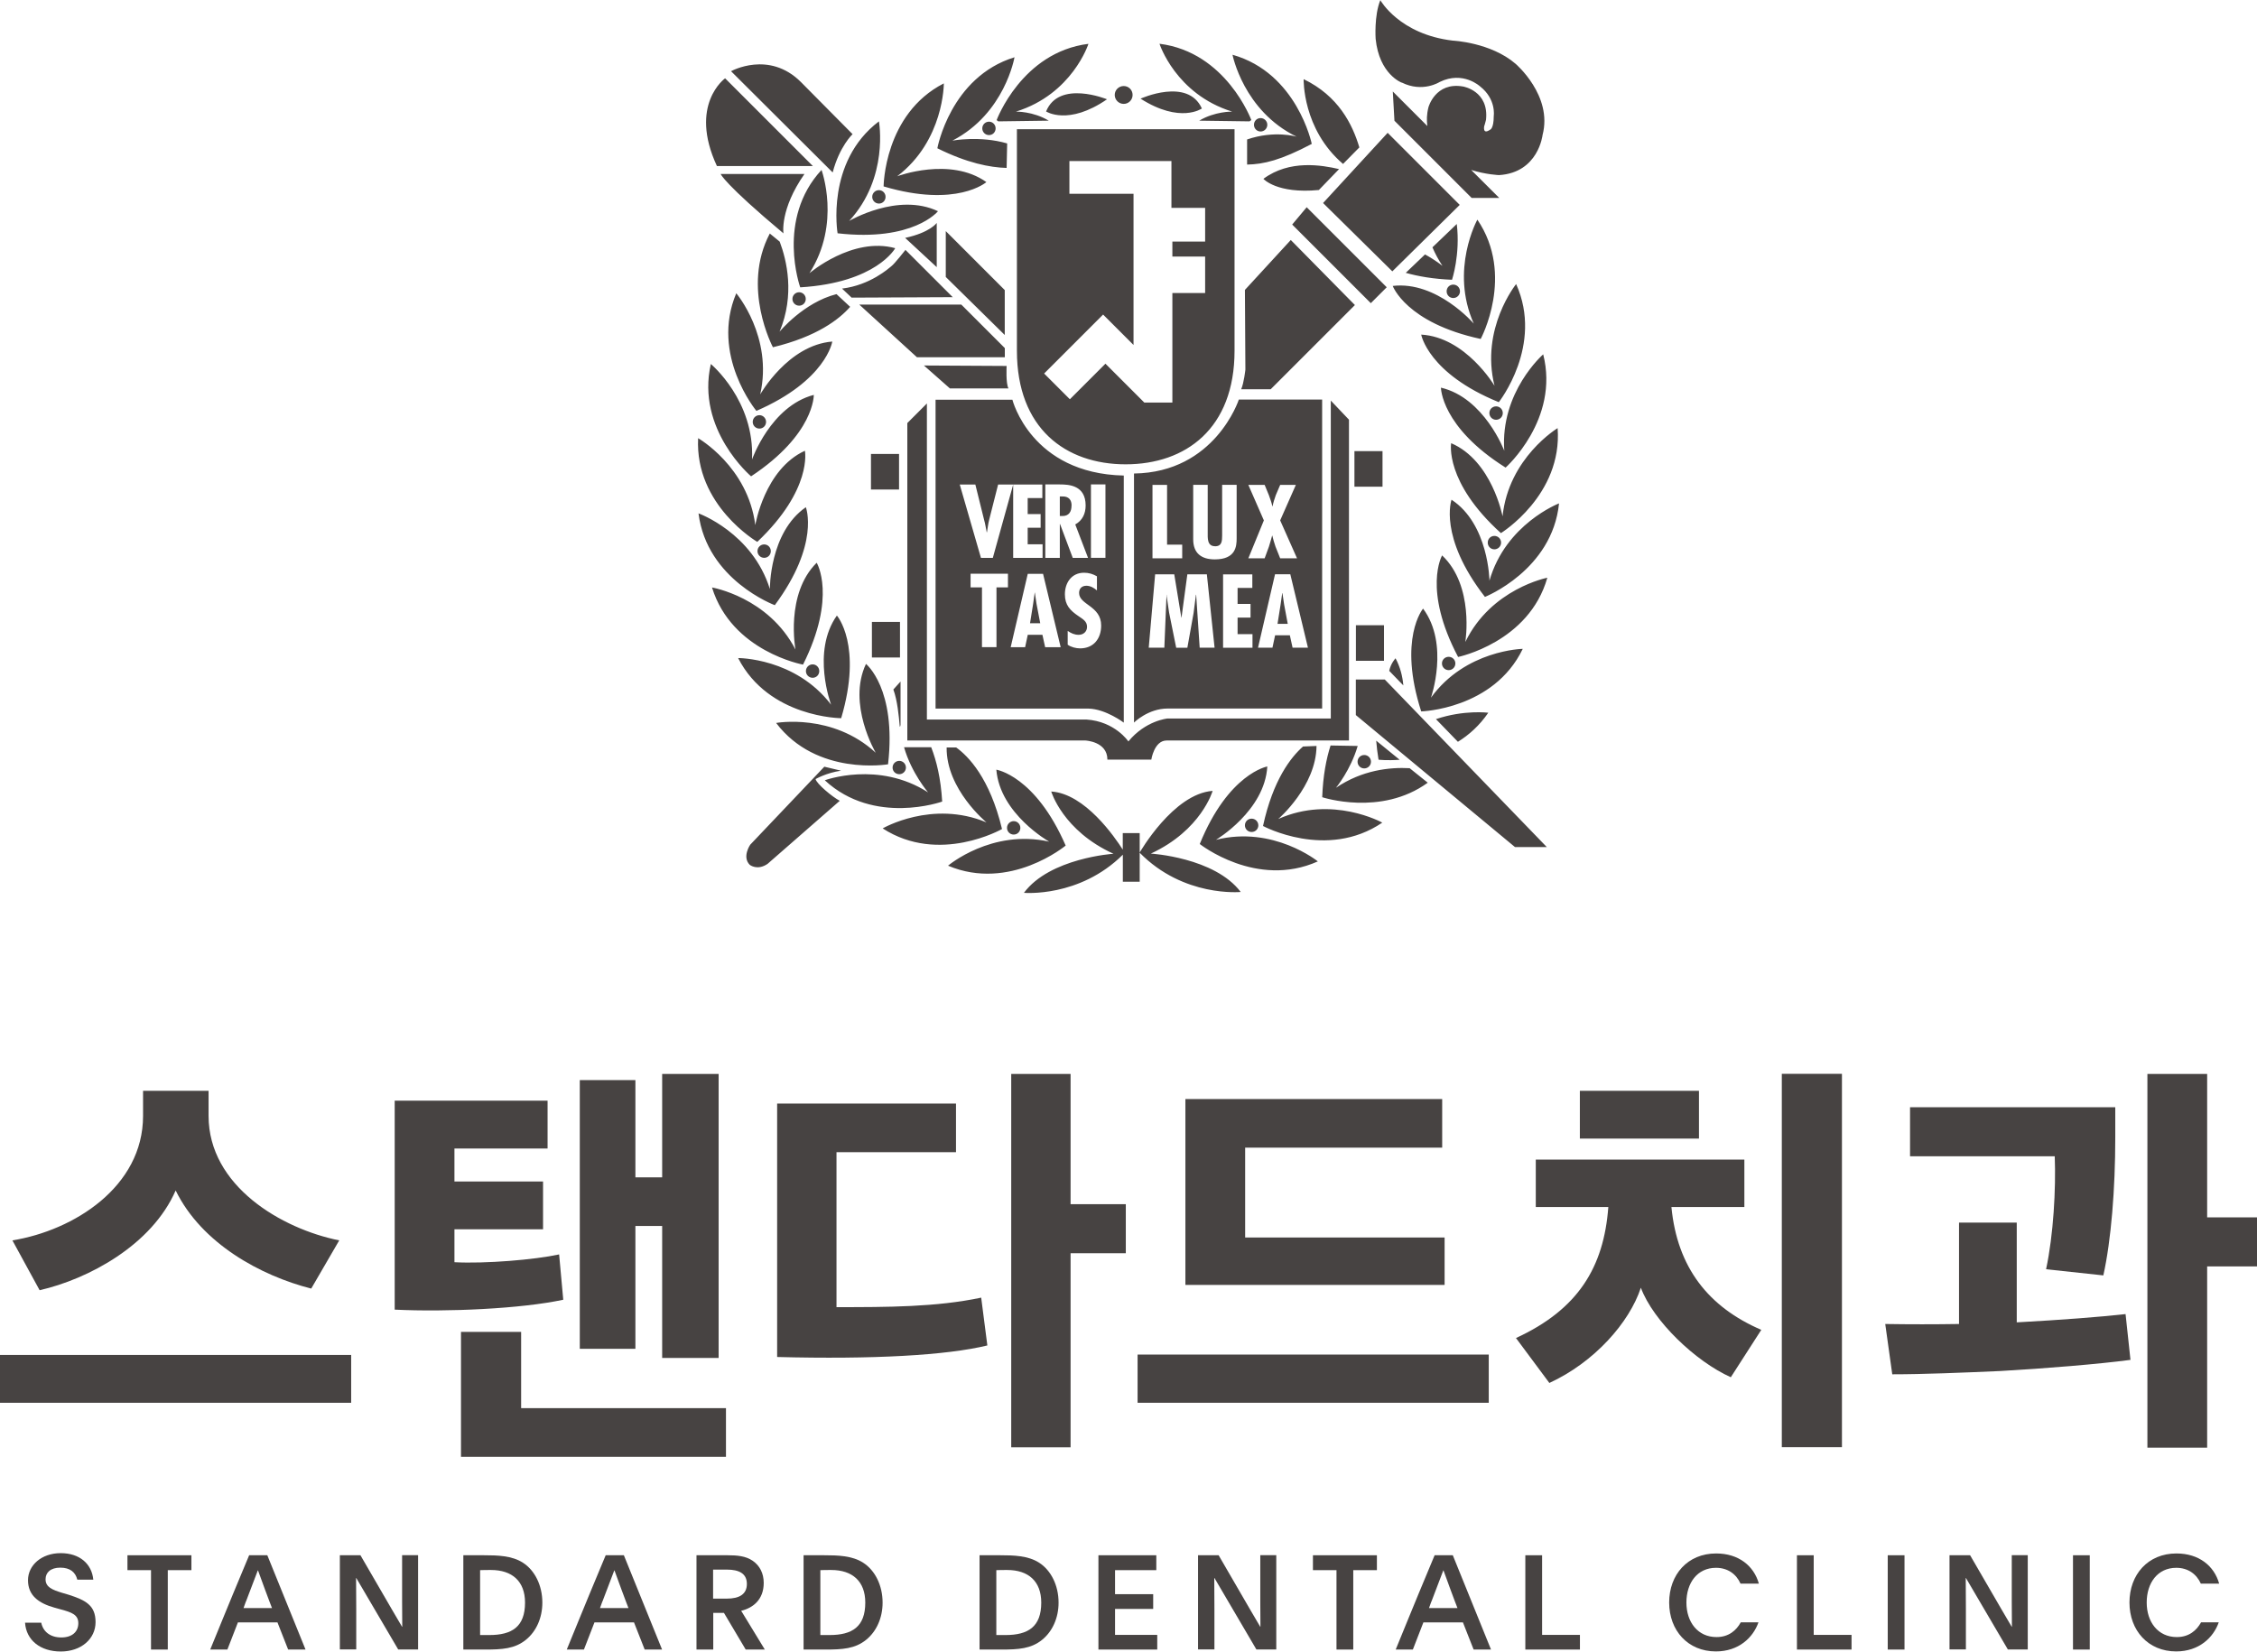<?xml version="1.0" encoding="UTF-8"?>
<svg id="_레이어_2" data-name="레이어 2" xmlns="http://www.w3.org/2000/svg" viewBox="0 0 289.35 211.75">
  <defs>
    <style>
      .cls-1 {
        fill: #474342;
        stroke-width: 0px;
      }
    </style>
  </defs>
  <path class="cls-1" d="M115.26,58.2h-3.6v4.56h3.6v-4.56ZM99.5,92.69c5.2,6.87,14.35,5.3,14.35,5.3,1.11-9.72-2.83-12.87-2.83-12.87-2.44,5.16,1.25,11.39,1.25,11.39-5.56-5.13-12.77-3.82-12.77-3.82ZM108.99,39.34l-1.75-1.63c-4.23,1.07-7.3,4.82-7.3,4.82,1.99-4.75.91-9.19.02-11.55l-1.27-1.04c-3.67,6.95.4,14.58.4,14.58,5.64-1.36,8.5-3.58,9.9-5.18ZM120.79,102.78c-.18-3.02-.73-5.22-1.41-6.98h-3.48c.94,3.3,3.08,5.79,3.08,5.79-6.37-4.09-13.24-1.55-13.24-1.55,6.32,5.86,15.05,2.73,15.05,2.73ZM119.94,51.24v39.61h19.62c2.22.06,4.51,1.8,4.51,1.8v-31.68c-11.89-.26-14.28-9.72-14.28-9.72h-9.84ZM129.22,75.31h-1.47v7.66h-1.86v-7.66h-1.46v-1.75h4.79v1.75ZM138.48,83.13c-.53,0-1.17-.16-1.6-.47v-1.77c.44.3.86.5,1.41.5.6,0,1.07-.4,1.07-1.03,0-.72-.58-1-1.1-1.37-1.07-.72-1.74-1.42-1.74-2.79,0-1.49.86-2.77,2.46-2.77.6,0,1.13.16,1.65.46v1.81c-.37-.32-.84-.6-1.35-.6-.58,0-.94.35-.94.92,0,1.55,2.83,1.64,2.83,4.18,0,1.67-.96,2.93-2.71,2.93ZM139.86,62.11h1.86v9.41h-1.86v-9.41ZM134.01,62.11h1.87c1.18,0,3.3.12,3.3,2.7,0,1.04-.41,1.92-1.33,2.43l1.64,4.29h-1.96l-1.63-4.34h-.03v4.34h-1.86v-9.41ZM135.97,82.98h-1.98l-.35-1.59h-1.88l-.34,1.59h-1.85l2.19-9.41h1.96l2.26,9.41ZM133.63,62.11v1.75h-1.88v2.05h1.66v1.75h-1.66v2.12h1.91v1.75h-3.77v-9.4l-2.61,9.4h-1.52l-2.72-9.41h2l1.12,4.52c.16.53.22,1.07.34,1.61h.03c.1-.55.14-1.08.29-1.64l1.14-4.49h5.69ZM165.48,30.77l-5.88,6.4.06,10.22s-.18,1.68-.54,2.52h3.78l10.8-10.8-8.22-8.34ZM115.38,79.74h-3.6v4.56h3.6v-4.56ZM121.25,35.51l7.56,7.44v-5.76l-7.56-7.56v5.88ZM115.29,99.26c.47,0,.85-.38.85-.85s-.38-.86-.85-.86-.86.38-.86.86.38.85.86.85ZM101.59,38.33c0,.47.38.86.86.86s.85-.38.85-.86-.38-.86-.85-.86-.86.38-.86.86ZM115.34,93.03c.03.39.11-.09.11-.09v-5.56l-.92,1.02c.52,1.4.7,3.42.81,4.63ZM128.82,45.8v-1.17l-5.58-5.58h-13.08l7.39,6.75h11.27ZM100.44,29.92s-.49-3.05,2.69-7.61h-10.74s.46,1.25,8.05,7.61ZM91.13,46.67c-1.92,8.4,5.16,14.4,5.16,14.4,8.16-5.4,8.04-10.44,8.04-10.44-5.52,1.44-7.92,8.28-7.92,8.28.36-7.56-5.28-12.24-5.28-12.24ZM97.46,50.57c1.67-7.38-3.07-12.97-3.07-12.97-3.35,7.94,2.58,15.08,2.58,15.08,8.97-3.9,9.73-8.89,9.73-8.89-5.69.46-9.24,6.78-9.24,6.78ZM98.21,54.09c0-.47-.38-.86-.85-.86s-.86.38-.86.86.38.86.86.86.85-.38.85-.86ZM141.97,97.39h5.63s.37-2.45,1.96-2.45h23.38v-41.13l-2.33-2.45v40.76h-20.93s-2.81.25-5.02,2.94c0,0-1.71-2.57-5.39-2.81h-20.44v-40.52l-2.51,2.51v40.7h22.83s2.82.12,2.82,2.45ZM105.32,21.79c-5.86,6.32-2.73,15.05-2.73,15.05,9.77-.59,12.18-5.02,12.18-5.02-5.5-1.51-11,3.21-11,3.21,4.09-6.37,1.55-13.24,1.55-13.24ZM132.88,77.41l-.21-1.43h-.02l-.2,1.43-.4,2.5h1.31l-.48-2.5ZM186.9,95.11c1.42-.88,2.78-2.09,3.9-3.73,0,0-3.09-.4-6.71.82l2.82,2.91ZM192.85,57.79s-2.56-6.78-8.12-8.09c0,0,0,5.04,8.29,10.25,0,0,6.94-6.17,4.82-14.52,0,0-5.53,4.81-4.99,12.36ZM182.44,78.03s-3.24,3.86-.24,13.18c0,0,9.28-.26,13.02-8.02,0,0-7.33.13-11.77,6.26,0,0,2.4-6.84-1.01-11.42ZM192.63,66.2s-1.34-7.13-6.59-9.38c0,0-.88,4.97,6.38,11.53,0,0,7.91-4.87,7.27-13.46,0,0-6.28,3.78-7.06,11.31ZM186.09,64.06s-1.72,4.74,4.28,12.47c0,0,8.63-3.42,9.5-11.99,0,0-6.84,2.63-8.92,9.91,0,0-.09-7.25-4.86-10.38ZM191.58,70.43c.47,0,.86-.38.86-.86s-.38-.86-.86-.86-.85.38-.85.86.38.86.85.86ZM186.58,85.06c0-.47-.38-.85-.86-.85s-.86.38-.86.85.38.86.86.86.86-.38.86-.86ZM114.29,34.12h0c-.34.27-2.72,2.44-6.34,2.88l1.23,1.16,12.96-.06-4.02-4.02h0l-2.04-2.04s-1.44,1.84-1.8,2.08ZM164.4,76.05h-.02l-.2,1.42-.4,2.51h1.31l-.47-2.51-.21-1.42ZM137.38,64.82c0-.68-.32-1.22-1.26-1.17h-.25v2.51h.32c.85.01,1.18-.56,1.18-1.33ZM145.38,60.72v31.92s1.8-1.8,4.32-1.8h19.8v-39.61h-10.68s-3.03,9.34-13.44,9.48ZM147.76,62.17h1.86v7.66h1.94v1.75h-3.81v-9.41ZM153.8,83.04l-.45-6.78h-.03l-.3,2.33-.8,4.46h-1.43l-.91-4.51-.31-2.1v-.18h-.02l-.28,6.78h-2l.82-9.41h2.45l.91,5.56h.02l.75-5.56h2.5l.99,9.41h-1.91ZM165.71,83.04l-.35-1.59h-1.89l-.34,1.59h-1.85l2.18-9.41h1.96l2.26,9.41h-1.99ZM160.04,62.17h2.09l.54,1.31c.16.46.35.95.45,1.44h.02c.1-.49.25-.96.42-1.44l.56-1.31h2.01l-2.01,4.55,2.16,4.86h-2.16l-.6-1.5c-.17-.48-.29-.94-.41-1.41h-.02c-.14.47-.25.93-.41,1.41l-.55,1.5h-2.09l1.99-4.86-1.99-4.55ZM160.55,73.63v1.75h-1.89v2.05h1.66v1.75h-1.66v2.12h1.91v1.75h-3.77v-9.41h3.74ZM155.76,70.04c.91,0,.91-.69.92-1.39v-6.49h1.86v6.87c0,1-.11,2.69-2.8,2.69-1.74,0-2.77-.81-2.77-2.57v-6.99h1.86v6.09c0,.71-.09,1.78.93,1.78ZM120.09,28.58s-.84,1.23-4.05,1.92l4.05,3.75v-5.67ZM130.37,44.97c0,9.96,6.24,14.56,13.94,14.56s13.96-4.58,13.96-14.56v-28.4h-27.9s0,18.45,0,28.4ZM137.1,24.85v-4.2h13.08v6h4.32v4.32h-4.2v1.92h4.2v4.68h-4.2v14.04h-3.6l-4.98-4.98-4.56,4.56-3.3-3.3,7.56-7.56,3.9,3.9v-19.38h-8.22ZM118.45,46.86l3.33,2.94h7.51c-.36-.6-.24-2.88-.24-2.88l-10.61-.06ZM178.91,84.4s-.61.64-.81,1.61l1.81,1.87c-.1-1.17-.4-2.36-1-3.48ZM107.84,92.08c2.78-9.38-.55-13.16-.55-13.16-3.3,4.65-.74,11.43-.74,11.43-4.59-6.02-11.92-5.98-11.92-5.98,3.93,7.67,13.21,7.71,13.21,7.71ZM107.38,29.91c9.72,1.11,12.87-2.83,12.87-2.83-5.15-2.45-11.39,1.25-11.39,1.25,5.14-5.56,3.82-12.77,3.82-12.77-6.87,5.2-5.3,14.35-5.3,14.35ZM127.73,98.67c.46,5.69,6.78,9.24,6.78,9.24-7.38-1.66-12.97,3.08-12.97,3.08,7.94,3.35,15.08-2.58,15.08-2.58-3.9-8.97-8.89-9.73-8.89-9.73ZM102.95,85.21c4.37-8.75,1.75-13.06,1.75-13.06-4.06,4.01-2.72,11.13-2.72,11.13-3.47-6.73-10.7-7.96-10.7-7.96,2.54,8.23,11.67,9.89,11.67,9.89ZM122.57,95.83h-1.21c-.07,5.37,5.11,9.61,5.11,9.61-6.98-2.92-13.31.77-13.31.77,7.24,4.68,15.3.08,15.3.08-1.57-6.54-4.32-9.34-5.88-10.46ZM104.55,99.89s1.33-.79,3.27-1.08l-2.14-.51-.21.27c.12-.17.21-.27.21-.27l-9.5,10s-1.08,1.56-.06,2.58c0,0,.96.78,2.28-.12l9.26-8.09c-.94-.48-2.98-2.19-3.1-2.78ZM99.33,77.59c5.82-7.87,3.98-12.56,3.98-12.56-4.69,3.24-4.61,10.49-4.61,10.49-2.25-7.23-9.15-9.7-9.15-9.7,1.07,8.55,9.78,11.77,9.78,11.77ZM104.21,21.29l-11.25-11.25s-4.71,3.37-1.05,11.25h12.3ZM109.3,17.2l-6.62-6.68c-4.1-4.1-8.96-1.39-8.96-1.39l13.03,12.98c.87-3.33,2.54-4.9,2.54-4.9ZM97.11,70.66c0,.47.38.86.86.86s.85-.38.85-.86-.38-.86-.85-.86-.86.38-.86.86ZM97.09,69.47c7.1-6.74,6.1-11.68,6.1-11.68-5.19,2.38-6.36,9.53-6.36,9.53-.96-7.51-7.33-11.14-7.33-11.14-.43,8.61,7.58,13.29,7.58,13.29ZM103.32,86.04c0,.47.38.86.86.86s.85-.38.85-.86-.38-.86-.85-.86-.86.38-.86.86ZM174.9,98.52c.47,0,.86-.38.86-.86s-.38-.86-.86-.86-.86.38-.86.86.38.86.86.86ZM179.44,97.41l-3.01-2.45c.06.77.16,1.58.3,2.44,0,0,1.08.13,2.7.01ZM187.86,82.27s1.17-7.15-2.98-11.06c0,0-2.52,4.36,2.05,13.02,0,0,9.09-1.87,11.44-10.16,0,0-7.19,1.4-10.5,8.21ZM130.81,106.14c0-.47-.38-.86-.85-.86s-.86.38-.86.86.38.86.86.86.85-.38.85-.86ZM171.29,100.98s1.85-2.22,2.77-5.34l-3.48-.06c-.55,1.71-.97,3.88-1.07,6.63,0,0,7.52,2.5,13.53-1.86l-2.32-1.86c-2.57-.14-6.09.24-9.43,2.5ZM173.82,87.12v4.56l20.4,16.92h4.08l-20.77-21.48h-3.72ZM143.94,106.8v2.13c-.99-1.55-4.83-7.18-9.17-7.45,0,0,1.48,5.03,7.98,7.98,0,0-8.16.54-11.48,5.01,0,0,7.11.64,12.68-4.89v3.47h2.16v-6.24h-2.16ZM147.54,109.44c6.48-3,7.92-8.04,7.92-8.04-5.04.36-9.36,7.92-9.36,7.92,5.64,5.76,12.96,5.04,12.96,5.04-3.36-4.44-11.52-4.92-11.52-4.92ZM155.91,107.66s6.23-3.7,6.56-9.39c0,0-4.97.88-8.66,9.94,0,0,7.27,5.76,15.14,2.23,0,0-5.7-4.61-13.04-2.77ZM163.89,104.99s4.84-4.16,4.89-9.35l-1.73.07c-1.56,1.37-3.85,4.29-5.13,10.19,0,0,8.17,4.41,15.29-.43,0,0-6.41-3.56-13.32-.47ZM159.6,105.82c0,.47.38.85.86.85s.86-.38.86-.85-.38-.86-.86-.86-.86.38-.86.86ZM189.83,43.45s4.41-8.17-.43-15.29c0,0-3.55,6.41-.46,13.33,0,0-4.73-5.5-10.39-4.83,0,0,1.72,4.74,11.29,6.8ZM169.08,24.36l2.59-2.68c-2.2-.51-6.35-1.24-9.7,1.25,0,0,1.72,1.95,7.11,1.43ZM186.31,38.21c.47,0,.86-.38.86-.86s-.38-.86-.86-.86-.85.38-.85.86.38.86.85.86ZM192.15,51.56s5.76-7.28,2.22-15.14c0,0-4.61,5.7-2.77,13.04,0,0-3.7-6.24-9.4-6.56,0,0,.88,4.97,9.94,8.66ZM179.7,10.58c2.69,1.34,4.87-.07,4.87-.07,3-1.47,5.18.57,5.18.57,2.09,1.64,1.75,3.79,1.75,3.79,0,1.65-.47,1.76-.47,1.76-1,.69-.75-.47-.75-.47.03-.01.23-.81.23-.81.39-3.72-2.95-4.26-2.95-4.26-3.55-.62-4.43,2.66-4.43,2.66-.23.9-.24,1.7-.14,2.41l-4.43-4.43.21,3.75,9.9,9.9h3.54l-3.6-3.59c1.9.6,3.57.66,3.57.66,5.05-.31,5.58-5.14,5.58-5.14,1.33-5.05-3.46-9.13-3.46-9.13-3.19-2.75-8.03-2.97-8.03-2.97-6.87-.8-9.31-5.19-9.31-5.19-.81,2-.6,4.96-.6,4.96.46,4.56,3.35,5.62,3.35,5.62ZM190.94,52.96c0,.47.38.86.86.86s.86-.38.86-.86-.38-.86-.86-.86-.86.38-.86.86ZM172.18,21.02l2.09-2.12c-.89-2.99-2.69-6.6-7.14-8.75,0,0-.18,6.4,5.05,10.87ZM177.43,80.16h-3.6v4.56h3.6v-4.56ZM180.22,34.98c1.59.45,3.54.79,5.93.89,0,0,1.08-3.23.61-7.15l-3.12,2.99c.34.79.76,1.59,1.29,2.38,0,0-.86-.71-2.24-1.47l-2.48,2.37ZM111.82,25.24c0,.47.38.86.86.86s.85-.38.85-.86-.38-.86-.85-.86-.86.38-.86.86ZM187.14,26.27l-9.24-9.24-8.28,9,8.88,8.76,8.64-8.52ZM167.52,26.57l-1.86,2.22,10.08,10.08,2.04-2.04-10.26-10.26ZM177.24,57.84h-3.6v4.56h3.6v-4.56ZM134.11,14.29s2.83,1.87,7.81-1.56c0,0-6.16-2.53-7.81,1.56ZM166.21,17.52s-2.8-.85-6.33.36v3.22c2.14-.04,4.33-.56,8.29-2.65,0,0-1.87-9.09-10.16-11.43,0,0,1.4,7.19,8.21,10.5ZM129.05,21.53l.07-3.14c-3.49-1.02-7.02-.36-7.02-.36,6.73-3.47,7.96-10.69,7.96-10.69-8.23,2.54-9.89,11.67-9.89,11.67,3.8,1.89,6.76,2.47,8.89,2.52ZM126.46,23.35c-4.65-3.31-11.44-.75-11.44-.75,6.02-4.58,5.98-11.91,5.98-11.91-7.67,3.93-7.72,13.21-7.72,13.21,9.38,2.78,13.17-.55,13.17-.55ZM125.93,16.46c0,.47.38.86.86.86s.85-.38.85-.86-.38-.86-.85-.86-.86.38-.86.86ZM128,15.56l6.45-.09c-2.01-1.21-4.2-1.16-4.2-1.16,7.23-2.25,9.29-8.69,9.29-8.69-8.55,1.07-11.77,9.78-11.77,9.78.11.08.12.08.23.17ZM162.47,16c0-.47-.38-.86-.86-.86s-.85.38-.85.86.38.86.85.86.86-.38.86-.86ZM157.94,14.31s-2.2-.04-4.2,1.16l6.45.09c.11-.08.12-.09.23-.17,0,0-3.22-8.71-11.77-9.78,0,0,2.06,6.44,9.29,8.69ZM144.06,13.32c.63,0,1.14-.51,1.14-1.15s-.51-1.14-1.14-1.14-1.15.51-1.15,1.14.51,1.15,1.15,1.15ZM154.08,13.91c-1.8-4.02-7.86-1.26-7.86-1.26,5.1,3.24,7.86,1.26,7.86,1.26Z"/>
  <g>
    <g>
      <path class="cls-1" d="M5.29,208.06c.24,1.15,1.17,1.88,2.57,1.88s2.18-.74,2.18-1.83-.86-1.39-2.22-1.76l-.8-.22c-2.13-.59-3.43-1.61-3.43-3.53s1.74-3.47,4.19-3.47,3.99,1.39,4.18,3.4h-2.05c-.24-.96-.93-1.54-2.18-1.54s-1.89.63-1.89,1.49c0,1.01.86,1.35,2.13,1.74l.85.25c2.15.69,3.43,1.35,3.43,3.5s-1.84,3.77-4.46,3.77-4.43-1.45-4.58-3.69h2.08Z"/>
      <path class="cls-1" d="M19.37,201.31h-3.03v-1.91h8.2v1.91h-3.03v10.18h-2.15v-10.18Z"/>
      <path class="cls-1" d="M31.94,199.4h2.33l4.9,12.09h-2.23c-.47-1.17-.91-2.32-1.37-3.48h-5.07l-1.35,3.48h-2.2c.91-2.18,1.74-4.33,4.99-12.09ZM31.52,205.34l-.3.83h3.65s-.22-.54-.32-.83c0,0-1.06-2.82-1.47-3.99h-.03c-.51,1.32-1.02,2.69-1.52,3.99Z"/>
      <path class="cls-1" d="M43.57,199.4h2.64l4.02,6.93c.41.71,1,1.69,1.32,2.25l.02-.02c0-.69-.02-2.03-.02-3.2v-5.97h2.05v12.09h-2.55l-3.89-6.63c-.73-1.25-1.3-2.2-1.49-2.54h-.02c0,.66.02,2.86.02,3.92v5.24h-2.1v-12.09Z"/>
      <path class="cls-1" d="M59.4,199.4h2.64c1.74,0,3.59.05,4.99.95,1.54.98,2.5,2.93,2.5,5.12,0,2-.81,3.72-2.11,4.77-1.42,1.15-3.03,1.25-5.26,1.25h-2.76v-12.09ZM61.55,209.63h1.18c2.89,0,4.58-1.05,4.58-4.16,0-2.74-1.66-4.18-4.36-4.18-.52,0-.95,0-1.4.02v8.32Z"/>
      <path class="cls-1" d="M77.65,199.4h2.33l4.9,12.09h-2.23c-.47-1.17-.91-2.32-1.37-3.48h-5.07l-1.35,3.48h-2.2c.91-2.18,1.74-4.33,4.99-12.09ZM77.22,205.34l-.3.83h3.65s-.22-.54-.32-.83c0,0-1.06-2.82-1.47-3.99h-.03c-.51,1.32-1.02,2.69-1.52,3.99Z"/>
      <path class="cls-1" d="M89.28,199.4h4.01c1.22,0,2.3.1,3.18.69.93.63,1.44,1.62,1.44,2.86,0,2.15-1.39,3.21-2.89,3.57l3.03,4.97h-2.45l-2.79-4.7h-1.37v4.7h-2.15v-12.09ZM91.42,204.96h1.76c1.57,0,2.57-.54,2.57-1.88s-1-1.84-2.57-1.84h-1.76v3.72Z"/>
      <path class="cls-1" d="M103.02,199.4h2.64c1.74,0,3.59.05,4.99.95,1.54.98,2.5,2.93,2.5,5.12,0,2-.81,3.72-2.11,4.77-1.42,1.15-3.03,1.25-5.26,1.25h-2.76v-12.09ZM105.17,209.63h1.18c2.89,0,4.58-1.05,4.58-4.16,0-2.74-1.66-4.18-4.36-4.18-.52,0-.95,0-1.4.02v8.32Z"/>
      <path class="cls-1" d="M125.58,199.4h2.64c1.74,0,3.59.05,4.99.95,1.54.98,2.5,2.93,2.5,5.12,0,2-.81,3.72-2.11,4.77-1.42,1.15-3.03,1.25-5.26,1.25h-2.76v-12.09ZM127.73,209.63h1.18c2.89,0,4.58-1.05,4.58-4.16,0-2.74-1.66-4.18-4.36-4.18-.52,0-.95,0-1.4.02v8.32Z"/>
      <path class="cls-1" d="M140.82,199.4h7.42v1.91h-5.29v3.08h4.89v1.89h-4.89v3.33h5.41v1.88h-7.54v-12.09Z"/>
      <path class="cls-1" d="M153.59,199.4h2.64l4.02,6.93c.41.71,1,1.69,1.32,2.25l.02-.02c0-.69-.02-2.03-.02-3.2v-5.97h2.05v12.09h-2.55l-3.89-6.63c-.73-1.25-1.3-2.2-1.49-2.54h-.02c0,.66.02,2.86.02,3.92v5.24h-2.1v-12.09Z"/>
      <path class="cls-1" d="M171.35,201.31h-3.03v-1.91h8.2v1.91h-3.03v10.18h-2.15v-10.18Z"/>
      <path class="cls-1" d="M183.92,199.4h2.33l4.9,12.09h-2.23c-.47-1.17-.91-2.32-1.37-3.48h-5.07l-1.35,3.48h-2.2c.91-2.18,1.74-4.33,4.99-12.09ZM183.5,205.34l-.3.83h3.65s-.22-.54-.32-.83c0,0-1.06-2.82-1.47-3.99h-.03c-.51,1.32-1.02,2.69-1.52,3.99Z"/>
      <path class="cls-1" d="M195.55,199.4h2.15v10.21h4.85v1.88h-7v-12.09Z"/>
      <path class="cls-1" d="M225.44,207.99c-.69,1.98-2.55,3.74-5.46,3.74-3.6,0-5.99-2.69-5.99-6.27s2.37-6.29,6.02-6.29c2.89,0,4.84,1.59,5.48,3.87h-2.35c-.56-1.25-1.66-2.03-3.15-2.03-2.4,0-3.79,1.95-3.79,4.45s1.45,4.43,3.86,4.43c1.57,0,2.54-.86,3.11-1.89h2.27Z"/>
      <path class="cls-1" d="M230.37,199.4h2.15v10.21h4.85v1.88h-7v-12.09Z"/>
      <path class="cls-1" d="M242.01,199.4h2.15v12.09h-2.15v-12.09Z"/>
      <path class="cls-1" d="M249.93,199.4h2.64l4.02,6.93c.41.71,1,1.69,1.32,2.25l.02-.02c0-.69-.02-2.03-.02-3.2v-5.97h2.05v12.09h-2.55l-3.89-6.63c-.73-1.25-1.3-2.2-1.49-2.54h-.02c0,.66.02,2.86.02,3.92v5.24h-2.1v-12.09Z"/>
      <path class="cls-1" d="M265.76,199.4h2.15v12.09h-2.15v-12.09Z"/>
      <path class="cls-1" d="M284.45,207.99c-.69,1.98-2.55,3.74-5.46,3.74-3.6,0-5.99-2.69-5.99-6.27s2.37-6.29,6.02-6.29c2.89,0,4.84,1.59,5.48,3.87h-2.35c-.56-1.25-1.66-2.03-3.15-2.03-2.4,0-3.79,1.95-3.79,4.45s1.45,4.43,3.86,4.43c1.57,0,2.54-.86,3.11-1.89h2.27Z"/>
    </g>
    <g>
      <path class="cls-1" d="M0,179.85v-6.13h45.02v6.13H0ZM26.74,139.85v3.22c0,8.98,9.35,14.48,16.75,15.96l-3.59,6.18c-6.45-1.64-14.05-5.76-17.38-12.58-3.07,7.03-11.2,11.36-17.44,12.79l-3.49-6.39c7.87-1.27,16.75-6.87,16.75-15.96v-3.22h8.4Z"/>
      <path class="cls-1" d="M58.26,157.6v4.23c3.96.21,10.3-.32,13.42-1l.53,5.81c-5.39,1.16-14.9,1.59-21.61,1.27v-26.79h19.6v6.13h-11.94v4.23h11.36v6.13h-11.36ZM59.1,186.77v-16.01h7.71v9.78h26.26v6.24h-33.97ZM84.89,157.18h-3.43v15.75h-7.13v-34.45h7.13v12.47h3.43v-13.26h7.24v36.41h-7.24v-16.91Z"/>
      <path class="cls-1" d="M99.63,141.49h22.93v6.23h-15.32v19.87c6.5,0,12.79,0,18.55-1.22l.79,6.13c-5.23,1.27-14.64,1.8-26.95,1.48v-32.5ZM137.25,160.67v24.89h-7.61v-47.87h7.61v16.7h7.08v6.29h-7.08Z"/>
      <path class="cls-1" d="M145.84,179.85v-6.18h45.02v6.18h-45.02ZM151.97,164.74v-23.83h32.92v6.23h-25.26v11.52h25.57v6.08h-33.23Z"/>
      <path class="cls-1" d="M221.88,176.57c-4.49-2.01-9.93-7.19-11.52-11.47-1.48,4.49-5.97,9.56-11.73,12.21l-4.28-5.76c7.93-3.65,11.26-9.03,11.84-16.8h-9.3v-6.08h26.74v6.08h-9.35c.74,7.77,4.76,12.84,11.52,15.75l-3.91,6.08ZM202.54,145.98v-6.13h15.27v6.13h-15.27ZM228.43,137.68h7.71v47.87h-7.71v-47.87Z"/>
      <path class="cls-1" d="M273.13,174.35c-3.96.53-10.99,1.11-16.7,1.43-4.86.21-9.78.42-13.84.42l-.9-6.45c3.17.05,6.29.05,9.46,0v-13h7.4v12.79c5.81-.32,10.62-.69,13.95-1.06l.63,5.87ZM271.18,145.87c0,6.55-.53,13.16-1.53,17.65l-7.34-.79c.95-4.44,1.27-10.3,1.11-14.48h-18.55v-6.29h26.31v3.91ZM282.96,162.36v23.25h-7.66v-47.92h7.66v18.39h6.39v6.29h-6.39Z"/>
    </g>
  </g>
</svg>